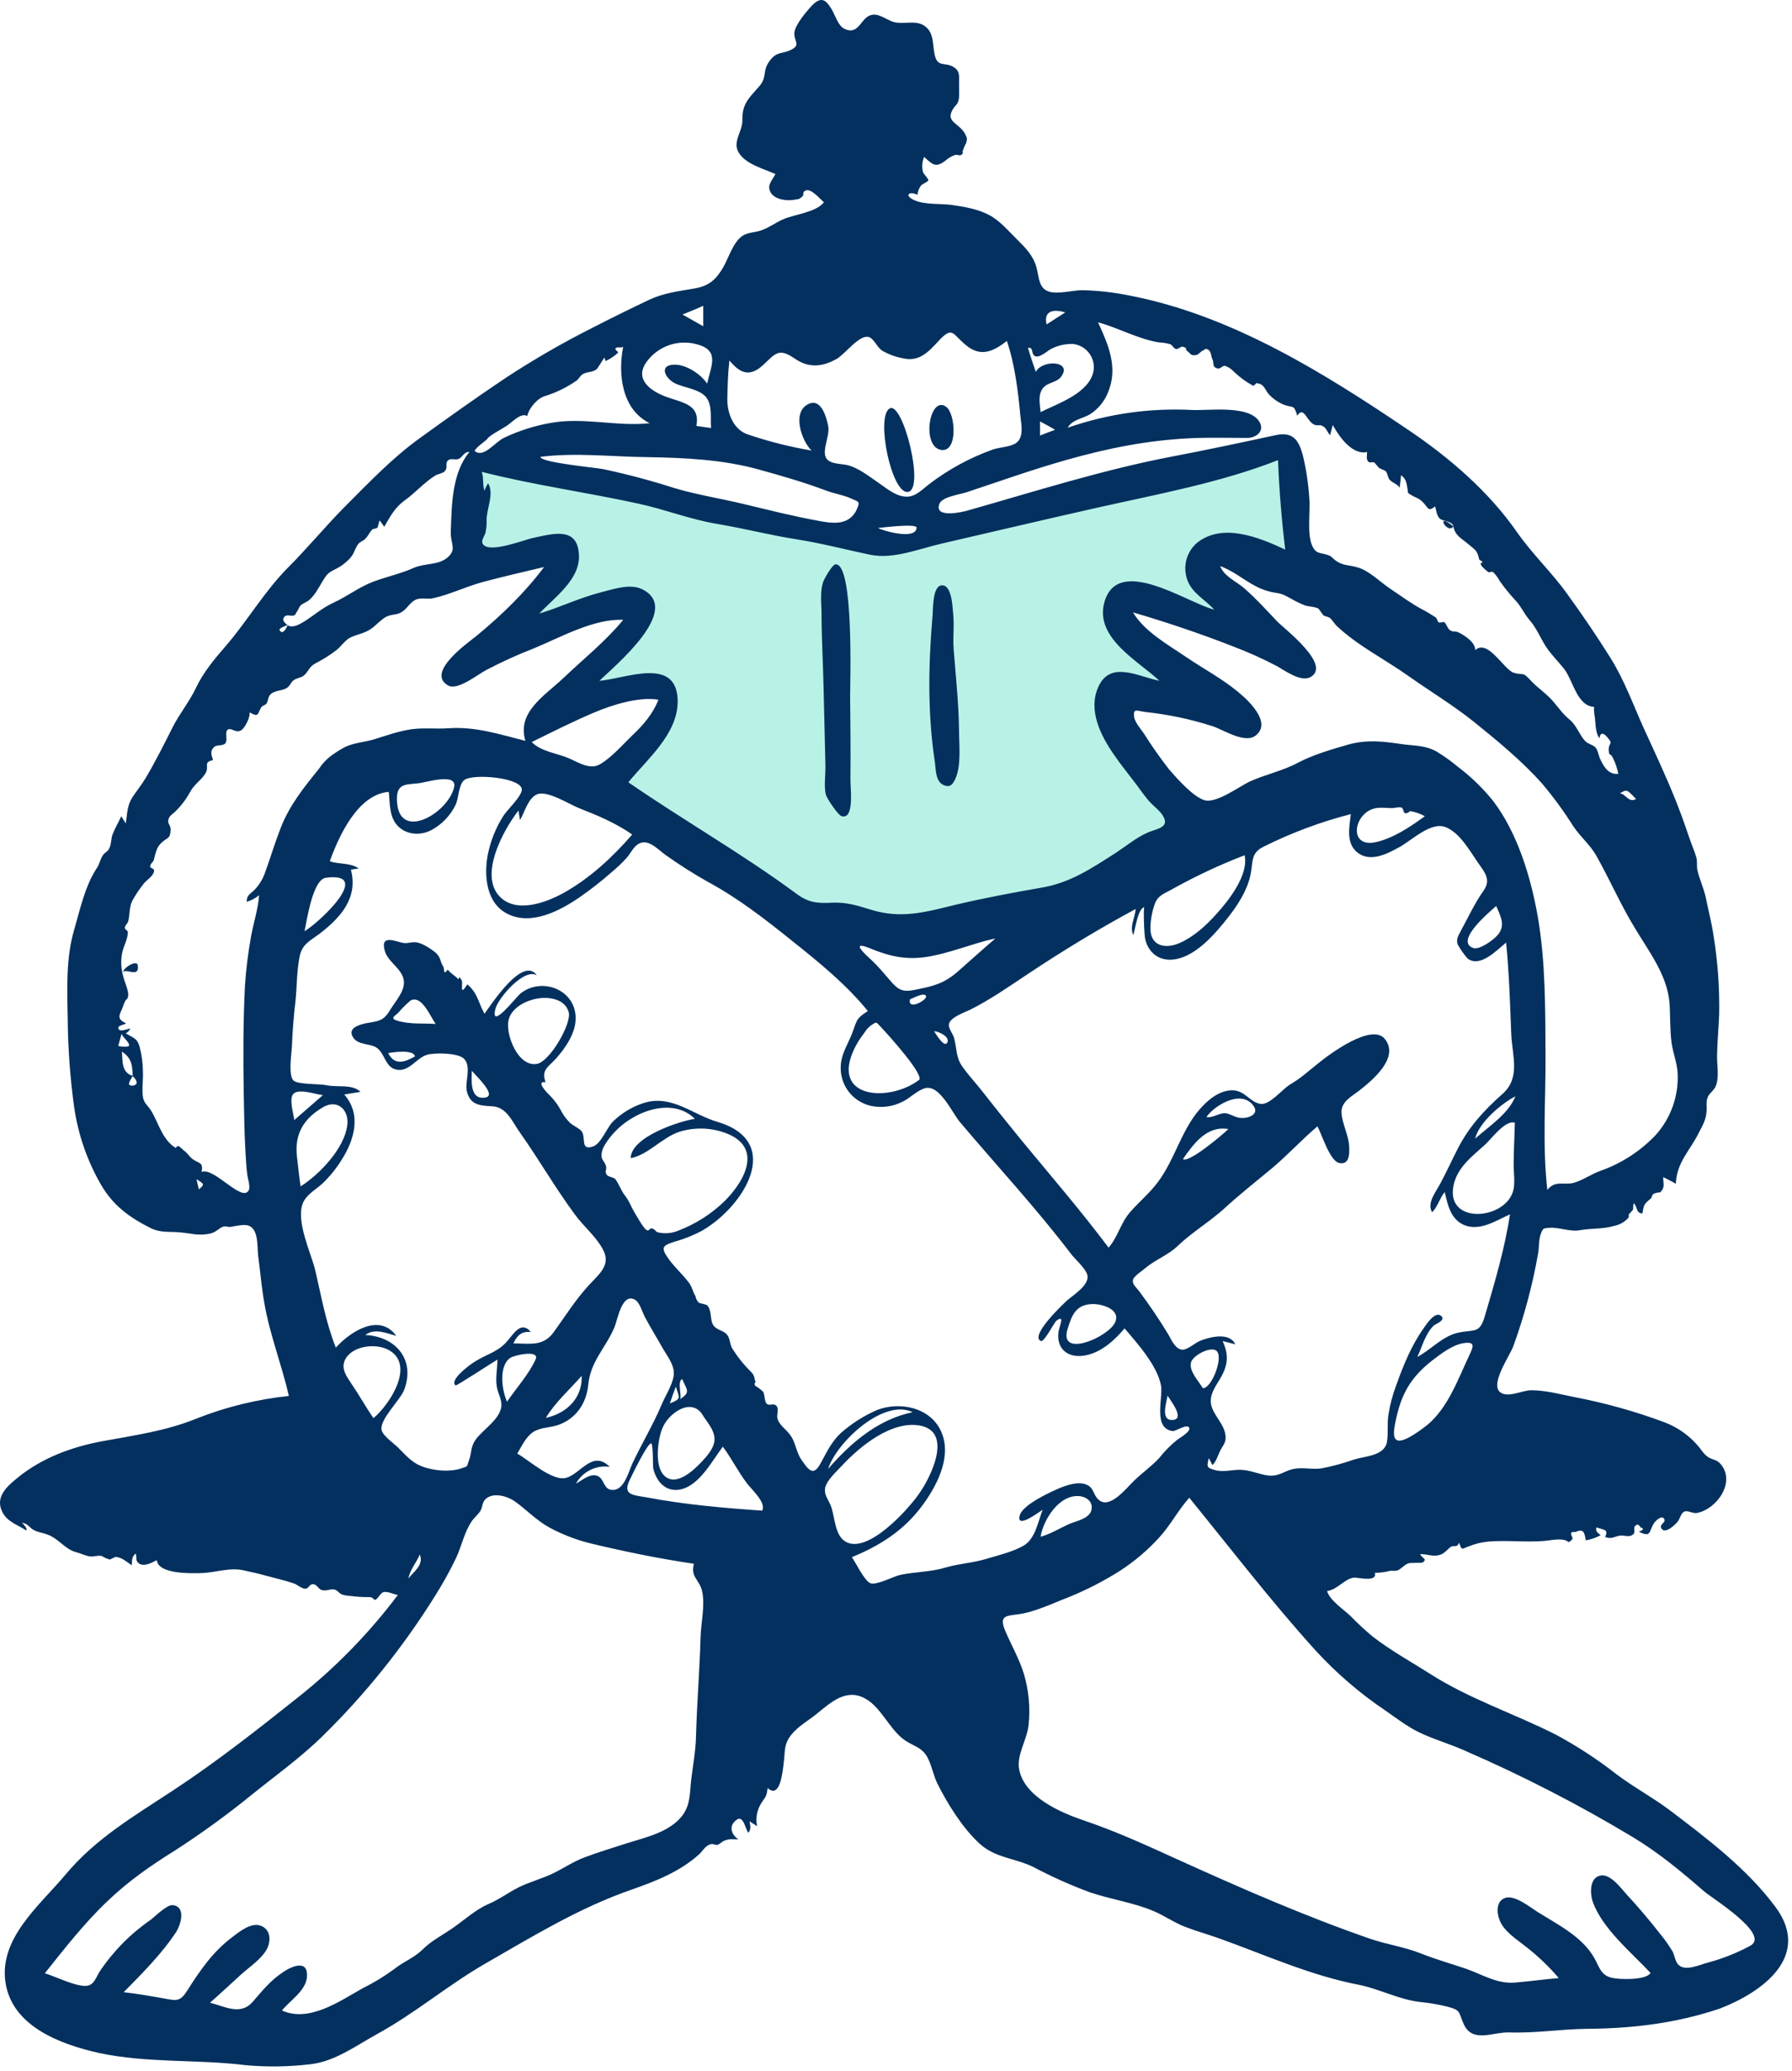 <svg width="366" height="423" viewBox="0 0 366 423" fill="none" xmlns="http://www.w3.org/2000/svg">
<path fill-rule="evenodd" clip-rule="evenodd" d="M96.494 94.633C96.064 101.685 95.633 108.797 95.203 115.848C97.969 115.051 115.731 109.839 114.625 115.112C113.826 118.914 108.847 123.022 106.328 125.658C103.992 128.111 101.595 130.441 99.137 132.771C103.685 131.054 108.233 129.398 112.842 127.865C116.346 126.701 119.849 125.597 123.414 124.677C124.766 124.371 128.331 123.022 129.56 123.941C132.879 126.333 114.994 143.746 112.535 146.198C116 144.579 119.549 143.146 123.168 141.906C125.749 140.987 133.801 137.553 136.136 140.496C138.595 143.623 132.51 150.919 130.789 153.188C128.375 156.485 125.768 159.638 122.983 162.63C134.477 172.931 147.937 182.067 162.257 187.769C172.767 191.938 183.092 192.98 194.217 190.712C205.648 188.382 216.527 183.845 226.975 178.694C233.114 175.688 239.084 172.351 244.861 168.7C242.525 165.819 240.19 162.875 237.977 159.932C234.781 155.702 230.848 151.042 229.065 145.953C227.283 140.987 233.982 141.968 237.178 142.213C241.812 142.639 246.411 143.377 250.945 144.42C247.749 142.213 244.553 139.883 241.48 137.492C237.424 134.365 232.077 130.87 229.434 126.394C227.098 122.47 232.2 123.451 234.535 123.941C240.128 125.168 245.598 127.252 250.945 129.337C254.879 130.809 258.751 132.403 262.623 134.058C260.226 131.973 257.89 129.827 255.678 127.559C252.666 124.555 248.671 120.814 247.319 116.645C244.615 108.123 262.93 114.56 266.065 115.848C265.511 107.019 264.897 98.251 264.344 89.422C240.067 95.86 215.769 102.318 191.451 108.797C188.808 109.471 185.551 111.004 182.785 111.066C180.327 111.127 177.315 110.023 174.918 109.594L130.973 101.194C119.419 98.987 107.926 96.841 96.494 94.633Z" fill="#B8F2E6"></path>
<path fill-rule="evenodd" clip-rule="evenodd" d="M357.517 397.353C354.792 398.827 351.904 399.979 348.912 400.786C347.191 401.216 344.364 402.626 342.889 401.338C342.152 400.725 342.029 399.315 341.598 398.518C340.85 397.27 340.008 396.082 339.078 394.962C336.927 392.203 334.653 389.505 332.256 386.93C331.15 385.703 329.06 382.822 327.094 383.005C324.635 383.251 324.697 386.623 325.311 388.401C327.278 393.919 333.24 398.763 337.112 402.932C336.128 404.465 330.72 404.281 329.183 403.913C326.909 403.362 326.663 401.706 325.618 399.867C323.16 395.513 318.182 393.061 314.064 390.486C312.589 389.566 309.393 386.93 307.426 387.604C305.582 388.217 305.644 390.547 306.258 392.08C307.119 394.41 309.7 396.004 311.544 397.475C314.037 399.401 316.323 401.579 318.366 403.975C315.355 404.22 312.404 404.649 309.393 404.894C305.767 405.201 302.755 403.239 299.436 402.074C296.363 401.032 293.29 400.173 290.217 398.947C286.837 397.598 283.21 397.108 279.83 395.943C266.37 391.283 253.095 385.458 240.126 379.572C233.919 376.752 227.896 373.992 221.381 371.785C216.648 370.191 209.273 367.003 208.167 361.423C207.552 358.48 209.765 355.292 210.072 352.349C210.457 348.783 210.122 345.176 209.089 341.741C208.167 338.798 206.63 336.101 205.401 333.28C203.987 329.969 205.278 330.031 208.044 329.663C211.363 329.234 215.235 327.333 218.308 326.168C221.92 324.698 225.396 322.913 228.695 320.834C231.609 318.948 234.273 316.702 236.623 314.15C239.02 311.575 240.557 308.51 242.892 305.873C251.435 316.358 259.609 327.026 268.706 337.082C272.959 341.714 277.745 345.83 282.965 349.344C285.177 350.877 287.39 352.594 289.787 353.759C292.798 355.23 296.179 356.15 299.252 357.56C311.062 362.685 322.518 368.584 333.547 375.219C338.894 378.468 343.381 382.208 348.113 386.316C349.588 387.604 361.635 395.023 357.517 397.353ZM218.308 311.269C216.402 312.127 214.559 313.292 212.53 313.844C213.083 310.349 216.402 305.015 220.643 305.566C222.241 305.812 223.47 307.038 222.794 308.755C222.057 310.288 219.66 310.656 218.308 311.269ZM84.753 215.742C82.602 216.968 80.574 217.643 79.283 215.068C80.205 214.884 84.507 214.271 84.753 215.742ZM81.127 208.446C79.467 207.955 80.819 207.404 81.373 206.79C82.129 205.913 82.951 205.093 83.831 204.338C86.166 203.112 87.887 207.649 88.994 209.12C86.412 208.936 83.708 209.243 81.127 208.446ZM99.135 224.142C95.939 224.694 96.308 220.709 96.369 218.685C97.045 219.544 101.593 223.713 99.135 224.142ZM109.645 217.275C105.773 217.949 103.191 211.205 103.867 208.323C104.482 205.748 107.493 204.277 109.89 203.909C112.226 203.541 115.422 204.031 116.159 206.729C116.774 209.059 112.287 216.846 109.645 217.275ZM201.59 318.32C198.825 319.178 196.059 319.301 193.232 320.098C190.036 321.079 187.085 320.956 183.89 321.631C182.599 321.876 179.096 323.777 177.805 323.347C176.576 322.918 174.732 319.055 173.994 318.013C179.649 315.683 184.443 312.679 188.192 307.712C191.142 303.788 194.338 297.902 192.433 292.875C190.343 287.172 183.091 285.946 178.297 288.337C175.959 289.442 173.787 290.866 171.843 292.568C169.692 294.53 168.832 296.676 167.479 299.067C166.066 301.52 165.082 300.171 163.669 298.086C162.44 296.308 162.624 294.53 161.149 292.752C160.411 291.832 159.182 290.974 158.813 289.809C158.568 289.073 159.121 287.786 158.629 287.172C157.953 286.375 157.154 287.295 156.539 286.621C156.109 286.069 156.232 284.904 155.863 284.229C155.481 283.869 155.07 283.541 154.634 283.248C154.081 283.003 153.958 282.635 154.327 282.206C153.897 281.409 154.327 281.102 153.343 280.121C151.886 278.685 150.607 277.079 149.533 275.339C149.041 274.481 149.103 273.254 148.488 272.58C147.689 271.599 146.337 271.721 145.599 270.495C144.985 269.392 145.415 267.491 144.37 266.51C143.817 266.326 143.264 266.203 142.772 266.081C142.375 265.706 142.115 265.21 142.035 264.67C141.481 263.812 141.358 262.77 140.621 261.85C139.269 260.072 137.425 258.478 136.196 256.577C134.905 254.615 135.581 254.308 137.794 253.573C139.76 253.035 141.657 252.274 143.448 251.304C151.991 246.338 160.166 233.155 146.521 229.109C141.481 227.637 137.302 223.59 131.709 225.184C129.259 225.934 127.025 227.258 125.194 229.047C123.965 230.273 122.797 233.462 121.261 234.075C118.495 235.179 119.663 232.419 118.864 231.132C118.495 230.519 116.958 229.844 116.405 229.292C115.727 228.621 115.148 227.857 114.684 227.024C114.023 225.725 113.151 224.544 112.103 223.529C111.673 223.1 109.337 220.709 111.427 221.015C110.567 218.501 111.796 218.072 113.517 216.233C115.483 214.025 117.573 211.021 117.573 207.955C117.573 202.069 110.628 199.433 106.264 202.928C105.404 203.663 100.118 210.469 101.163 206.116C101.716 203.786 107.125 197.593 109.645 199.188C106.817 195.141 100.425 205.012 98.95 207.036C97.66 204.706 97.598 202.866 95.447 201.027C93.726 203.786 94.648 200.782 94.279 200.169C93.48 198.82 93.911 200.352 93.48 199.862C92.927 199.249 92.067 198.82 91.452 198.023C90.469 199.371 90.838 197.9 90.53 197.409C89.793 196.244 90.1 195.509 88.871 194.466C87.949 193.731 86.166 192.566 84.999 192.443C83.585 192.32 83.216 192.872 81.803 192.443C80.02 191.953 77.685 191.155 78.607 194.221C79.222 196.428 81.864 197.655 82.417 199.923C82.971 202.192 80.758 204.46 79.652 206.3C78.238 208.691 77.132 208.507 74.612 208.998C73.014 209.366 70.863 210.101 72.215 212.002C73.198 213.412 75.534 213.106 76.825 213.903C78.668 215.068 78.607 217.949 80.942 218.44C83.524 218.992 84.999 216.11 87.15 215.436C88.686 214.945 93.48 215.006 94.71 216.171C96.369 217.766 94.956 220.77 95.324 222.732C95.939 225.614 97.906 225.798 100.425 225.92C103.499 226.043 104.543 228.986 106.203 231.316C110.075 236.773 113.394 242.598 117.389 247.993C119.11 250.384 121.691 252.469 123.105 255.105C124.887 258.294 122.429 260.133 120.277 262.463C117.512 265.467 115.422 268.84 113.025 272.151C110.874 275.032 108.231 274.358 104.851 274.358C105.588 272.764 106.51 271.844 108.415 272.028C106.449 269.637 104.912 272.396 103.621 273.867C101.778 276.075 99.381 276.565 97.045 278.037C96.185 278.527 91.637 281.838 93.05 282.942C93.234 283.064 100.733 278.159 101.593 277.669C101.593 279.508 101.163 281.409 101.47 283.187C101.655 284.536 102.577 285.885 102.392 287.295C102.023 289.932 98.643 291.955 97.168 293.978C96.062 295.511 96.369 296.737 95.754 298.331C95.263 299.803 95.509 299.374 94.279 299.864C91.698 300.784 87.396 300.294 85.06 298.945C83.585 298.086 82.479 296.799 81.311 295.634C80.451 294.775 78.177 293.242 77.931 292.016C77.501 289.932 81.68 286.007 82.54 283.862C84.876 277.73 80.881 272.948 74.612 272.641C76.517 271.17 78.914 272.273 80.942 272.825C77.501 268.043 71.539 271.967 68.589 275.216C66.561 270.127 65.639 264.793 64.409 259.52C63.549 255.903 60.414 249.526 61.828 245.786C62.504 244.008 64.471 242.965 65.823 241.739C67.334 240.297 68.656 238.669 69.757 236.895C72.399 232.787 73.874 227.576 70.31 223.529L73.629 222.977C71.846 221.322 69.019 222.119 66.683 221.628C65.208 221.322 60.968 221.506 59.984 220.709C58.816 219.728 59.554 215.129 59.615 213.78C59.738 210.592 59.984 207.526 60.353 204.399C60.66 201.395 60.599 198.206 61.213 195.263C61.705 192.872 63.303 192.136 65.147 190.788C69.572 187.415 73.198 183.369 71.662 177.605C72.215 177.544 72.707 177.421 73.26 177.36C71.539 176.134 69.265 176.563 67.359 175.888C69.142 170.922 73.014 162.215 79.406 161.725C79.652 163.932 79.467 166.569 81.004 168.408C82.725 170.493 85.736 170.738 88.01 169.573C90.209 168.423 91.977 166.595 93.05 164.361C93.726 162.951 93.603 160.56 94.71 159.395C96.246 157.862 106.879 158.782 106.572 161.357C106.387 162.829 103.56 165.404 102.761 166.691C101.248 169.096 100.185 171.755 99.626 174.539C98.828 178.77 99.258 184.411 103.621 186.618C108.538 189.132 114.5 185.944 118.556 183.123C120.781 181.569 122.915 179.891 124.948 178.096C126.067 177.174 127.115 176.17 128.083 175.091C128.759 174.294 129.374 173.007 130.234 172.455C132.262 171.045 134.29 173.436 136.011 174.662C138.781 176.631 141.654 178.452 144.616 180.119C150.762 183.43 156.355 187.783 161.764 192.136C167.234 196.49 172.827 201.027 177.252 206.484C174.609 208.139 175.039 208.568 173.871 211.45C173.011 213.535 171.843 215.313 171.72 217.582C171.587 219.475 172.141 221.352 173.281 222.872C174.421 224.391 176.07 225.452 177.928 225.859C180.048 226.302 182.256 226.022 184.197 225.062C185.733 224.387 187.331 222.671 188.929 222.241C191.941 221.444 194.399 227.208 196.12 229.231C203.68 238.183 211.67 246.767 218.799 256.148C219.598 257.19 221.934 259.213 222.118 260.562C222.364 262.524 219.291 264.425 218 265.529C217.324 266.142 210.195 272.825 212.592 273.867C213.268 274.174 215.296 270.066 215.788 269.698C217.693 268.349 216.218 270.986 216.157 272.273C215.849 275.523 218.123 277.301 221.258 276.872C224.638 276.443 227.588 273.806 229.678 271.292C232.259 274.297 236.316 278.834 237.115 282.88C237.606 285.456 235.394 291.71 239.512 292.261C240.126 292.323 242.462 290.667 242.892 291.587C243.261 292.384 240.741 293.794 240.434 294.04C239.069 295.145 237.832 296.4 236.746 297.78C235.271 299.374 233.304 300.784 231.706 302.317C229.985 303.972 226.605 308.387 224.331 306.241C223.163 305.137 223.47 303.727 221.688 303.114C220.029 302.562 217.939 303.298 216.402 303.911C214.681 304.647 208.966 307.222 208.29 309.429C207.429 312.434 212.162 308.816 212.961 308.326C211.977 310.778 211.485 314.273 209.027 315.683C206.753 316.971 203.803 317.645 201.59 318.32ZM169.139 299.987C170.737 294.775 180.325 285.517 186.409 288.399C179.341 289.87 173.748 294.653 169.139 299.987ZM172.765 314.886C170.43 313.599 170.552 309.736 169.692 307.529C169.2 306.241 168.278 305.321 168.524 303.911C168.832 302.256 170.983 300.416 172.089 299.19C175.654 295.388 181.923 290.238 187.639 291.096C194.952 292.2 189.974 302.01 187.516 305.321C185.487 308.203 177.313 317.4 172.765 314.886ZM155.679 308.51C147.75 307.958 139.883 307.283 132.139 305.812C129.374 305.321 127.038 305.383 128.636 302.194C129.128 301.152 132.324 294.591 133 294.775C133.43 294.898 133.307 299.374 133.43 299.926C133.983 302.256 135.581 304.402 138.224 304.279C142.526 304.034 145.353 298.454 147.628 295.45C149.471 297.902 150.762 300.6 152.606 302.991C153.466 304.156 156.539 306.854 155.679 308.51ZM109.399 277.608C108.047 280.612 105.404 283.555 103.56 286.253C102.515 284.045 101.778 278.956 104.236 277.301C105.219 276.688 110.259 275.645 109.399 277.608ZM136.81 286.621C137.179 285.456 137.609 284.291 138.04 283.187C138.777 285.578 139.207 285.64 136.81 286.621ZM143.571 289.073C144.554 290.667 146.152 292.261 145.907 294.346C145.722 295.879 144.309 297.473 143.325 298.515C141.666 300.294 138.04 303.727 135.643 301.336C133.614 299.374 134.352 293.917 135.274 291.71C136.503 288.583 141.297 285.21 143.571 289.073ZM138.839 285.762C139.392 285.517 138.224 282.022 139.33 281.654C140.252 283.8 141.174 284.352 138.839 285.762ZM123.781 238.183C123.412 236.895 122.613 236.957 122.92 235.301C123.105 234.259 123.965 233.094 124.58 232.297C125.893 230.628 127.522 229.232 129.374 228.189C133.184 225.982 138.47 225.062 141.912 228.495C138.716 228.986 128.882 232.174 128.82 236.527C132.385 235.853 135.212 232.297 138.777 231.132C141.726 230.221 144.889 230.264 147.812 231.254C155.802 233.952 152.483 240.819 147.996 245.295C145.304 247.915 142.104 249.959 138.593 251.304C137.256 251.88 135.768 252.009 134.352 251.672C134.045 251.611 133.676 251.059 133.369 250.936C132.447 250.63 132.754 251.611 132.016 251.181C131.402 250.814 129.988 248.238 129.558 247.564C128.882 246.399 128.513 245.295 127.714 244.253C126.854 243.211 126.423 241.8 125.686 240.819C125.317 240.39 124.272 240.39 123.965 239.961C123.412 239.348 123.965 238.857 123.781 238.183ZM111.488 289.564C113.332 286.437 116.405 283.739 118.802 280.98C118.987 285.517 115.729 288.644 111.488 289.564ZM113.947 291.035C117.696 289.748 119.786 286.559 120.154 282.758C120.646 277.914 123.658 275.4 125.502 271.047C126.178 269.392 127.038 263.873 129.742 265.467C130.664 266.019 131.217 268.043 131.709 268.962C132.877 271.17 134.229 273.316 135.458 275.523C136.503 277.301 137.978 279.079 137.548 281.225C137.179 283.064 135.888 285.088 135.151 286.805C133.43 290.913 131.095 294.775 129.189 298.822C128.39 300.477 127.53 304.34 125.133 304.279C123.289 304.279 123.473 302.256 122.244 301.52C120.708 300.661 118.925 302.317 117.635 302.991C118.299 301.791 119.313 300.821 120.542 300.208C121.771 299.595 123.157 299.368 124.518 299.558C121.076 296.124 118.741 300.784 115.791 301.765C112.964 302.746 107.985 298.148 105.65 296.86C106.572 295.327 107.371 293.488 108.907 292.445C110.505 291.464 112.349 291.587 113.947 291.035ZM83.401 322.366C83.831 320.404 84.999 319.239 85.736 317.461C86.597 319.607 84.569 320.895 83.401 322.366ZM143.079 334.507C142.895 341.128 142.342 347.812 142.157 354.433C142.096 357.499 141.543 360.442 141.174 363.446C140.867 366.022 141.051 368.535 139.392 370.743C136.81 374.176 131.894 375.219 128.021 376.445C125.194 377.365 122.306 378.223 119.54 379.265C117.02 380.185 114.992 381.657 112.595 382.76C110.444 383.741 108.17 384.354 106.018 385.397C103.806 386.5 102.085 387.849 99.811 388.83C97.107 389.995 94.894 392.08 92.497 393.735C90.407 395.207 88.133 396.311 86.29 398.15C84.569 399.867 82.417 400.602 80.512 402.135C78.48 403.629 76.321 404.943 74.059 406.059C69.449 408.635 63.18 413.11 57.587 410.597C59.185 408.573 62.443 406.611 62.688 403.791C62.996 400.173 59.8 401.461 58.017 402.626C55.252 404.404 53.654 406.489 51.564 408.88C49.106 411.639 45.971 409.799 42.898 409.002C44.988 407.163 47.016 405.262 49.106 403.362C50.827 401.767 53.531 400.051 54.576 397.905C55.313 396.372 55.313 394.226 53.469 393.367C51.441 392.448 49.106 394.349 47.569 395.513C43.513 398.518 40.87 402.381 38.227 406.55C36.813 408.757 36.137 408.635 33.556 408.144C30.79 407.654 28.024 407.163 25.259 406.856C28.946 403.116 33.064 399.008 35.953 394.594C36.875 393.184 38.104 389.382 35.277 389.076C34.109 388.953 31.712 391.344 30.852 392.019C26.735 394.847 23.191 398.425 20.403 402.565C19.543 403.913 19.235 405.446 17.576 405.569C15.364 405.691 11.246 403.607 9.156 402.994C13.212 397.905 17.269 392.693 22.001 388.217C26.365 384.048 30.729 381.043 35.83 377.855C41.236 374.359 46.447 370.573 51.441 366.512C56.235 362.649 61.275 359.032 65.7 354.74C74.578 346.056 82.377 336.34 88.932 325.8C90.468 323.367 91.863 320.849 93.112 318.258C94.279 315.806 94.832 312.863 96.369 310.656C96.922 309.858 97.66 309.307 98.151 308.51C98.582 307.774 98.459 306.854 99.135 306.18C100.733 304.647 103.683 305.566 105.219 306.67C107.616 308.387 109.583 310.533 112.287 312.004C114.985 313.445 117.856 314.537 120.831 315.254C127.776 316.909 134.659 318.32 141.727 319.362C140.99 322.06 142.772 322.489 143.387 324.88C144.063 327.823 143.141 331.502 143.079 334.507ZM76.271 289.625C74.673 287.295 73.321 284.843 71.723 282.513C70.801 281.102 69.633 279.57 70.433 277.791C71.785 274.848 76.579 274.297 79.16 275.584C85.06 278.527 79.59 286.866 76.271 289.625ZM60.66 236.282C60.107 231.745 61.889 228.495 66.007 226.104C68.957 224.387 71.354 226.717 70.924 229.844C70.31 234.565 65.27 239.838 61.398 242.291C61.09 240.329 60.906 238.306 60.66 236.282ZM60.046 223.284C61.275 222.303 64.532 223.529 65.946 223.652C63.979 225.368 62.074 227.024 60.107 228.741C59.984 227.514 58.878 224.142 60.046 223.284ZM66.561 179.261C76.394 177.973 65.085 188.519 62.197 190.174C62.688 187.906 63.856 179.628 66.561 179.261ZM92.743 160.805C91.452 166.201 81.188 172.087 81.065 163.258C81.004 159.947 82.909 160.253 85.613 159.947C87.088 159.763 93.48 157.74 92.743 160.805ZM57.28 169.205C56.112 172.21 55.19 175.337 54.084 178.341C53.64 179.57 52.95 180.697 52.056 181.652C51.257 182.51 50.335 182.755 50.396 184.166C51.324 183.902 52.183 183.442 52.916 182.817C52.732 185.576 51.748 188.58 51.257 191.339C50.662 194.645 50.252 197.982 50.028 201.333C49.659 208.63 49.659 215.926 49.782 223.284C49.843 227.024 49.905 230.764 50.089 234.443C50.212 236.282 50.273 238.183 50.519 240.022C50.642 240.758 51.134 242.352 50.827 243.027C49.536 245.786 43.697 238.244 41.177 239.348C41.546 237.263 40.685 237.692 39.333 236.711C38.657 236.221 38.227 235.362 37.489 234.933C37.294 234.698 37.067 234.491 36.813 234.32C36.506 233.952 36.199 233.952 35.892 234.443C33.064 232.726 32.327 229.109 30.79 226.717C29.991 225.491 29.254 225.246 29.131 223.529C29.008 221.996 29.254 220.463 29.192 218.992C29.187 217.233 28.96 215.482 28.516 213.78C27.963 211.879 27.164 212.002 25.689 211.021C26.111 210.825 26.442 210.473 26.611 210.04C26.119 210.101 24.706 210.714 24.337 210.285C23.599 209.427 25.32 209.366 25.75 208.998C23.907 208.139 24.275 207.465 24.951 205.993C25.136 205.564 25.32 204.89 25.505 204.583C25.873 203.786 26.058 204.277 26.181 203.296C26.303 202.376 25.443 200.536 25.197 199.494C24.715 197.904 24.631 196.22 24.951 194.589C25.259 193.179 26.058 191.891 26.119 190.42C26.119 189.99 25.505 189.868 25.505 189.5C25.505 188.948 26.058 188.642 26.181 188.151C26.549 186.802 26.365 185.331 26.98 184.043C27.684 182.744 28.507 181.512 29.438 180.364C29.991 179.69 31.343 178.893 31.466 177.912C31.589 177.299 30.606 177.36 30.667 176.931C30.729 176.318 31.282 176.072 31.405 175.643C31.774 174.356 31.896 173.129 32.941 172.148C34.232 170.922 34.785 171.412 34.847 169.389C34.847 168.408 34.048 168.224 34.478 167.121C34.724 166.507 35.4 166.14 35.83 165.71C37.055 164.503 38.091 163.118 38.903 161.602C39.702 160.192 41.054 159.334 41.853 158.107C42.959 156.513 41.3 155.716 43.513 155.226C43.205 154.245 42.837 153.448 43.697 152.589C44.189 152.037 45.541 152.405 46.032 151.792C46.586 151.056 45.787 149.401 46.586 148.972C47.262 148.604 48.184 149.769 49.228 149.156C50.028 148.726 51.195 146.335 50.949 145.477C52.978 146.581 52.486 145.845 53.408 144.373C53.654 144.067 54.268 144.005 54.453 143.637C54.821 142.963 54.76 142.289 55.252 141.798C56.174 140.94 57.587 141.124 58.571 140.51C59.37 139.959 59.308 139.407 59.984 138.916C60.537 138.487 61.459 138.426 62.012 137.997C63.057 137.138 63.057 136.219 64.409 135.483C65.948 134.702 67.409 133.778 68.773 132.724C69.695 131.988 70.555 130.639 71.662 130.148C73.137 129.474 74.305 129.413 75.78 128.432C76.825 127.696 77.808 126.531 78.853 125.979C79.652 125.55 80.205 125.611 81.188 125.366C82.971 124.876 83.401 123.22 84.876 122.484C85.859 121.994 87.334 122.423 88.441 122.178C91.821 121.442 95.201 119.786 98.582 118.867C102.761 117.763 106.94 116.782 111.12 115.801C107.248 121.013 102.331 125.734 97.352 129.842C95.693 131.191 86.781 137.383 91.575 140.02C93.542 141.062 97.721 137.629 99.319 136.832C102.468 135.174 105.71 133.7 109.03 132.417C114.377 130.21 121.322 126.286 127.284 126.592C123.658 131.007 119.171 134.563 115.053 138.487C111.243 142.105 105.527 145.416 107.309 151.302C101.962 149.953 97.168 148.359 91.637 148.726C89.178 148.91 86.658 148.604 84.2 148.91C81.496 149.278 78.976 150.198 76.394 150.995C74.366 151.608 72.092 151.67 70.187 152.712C69.199 153.253 68.254 153.868 67.359 154.551C66.498 155.248 65.751 156.075 65.147 157.004C62.074 160.805 59.124 164.423 57.28 169.205ZM40.624 242.904C40.44 242.23 40.317 241.616 40.132 240.819C41.792 241.862 41.792 241.862 40.624 242.904ZM27.779 221.444C27.591 221.598 27.363 221.691 27.121 221.713C26.88 221.735 26.638 221.684 26.427 221.567C26.119 221.26 26.918 220.034 27.102 219.789C27.41 220.034 28.209 220.893 27.779 221.444ZM24.152 213.596C24.398 212.799 24.583 211.941 24.828 211.144C25.074 211.879 26.365 212.738 26.365 213.474C26.427 213.964 24.398 213.719 24.152 213.596ZM24.89 214.761C26.857 216.049 27.041 217.52 27.102 219.728C24.767 218.992 25.074 216.723 24.89 214.761ZM58.755 127.635C58.571 128.186 57.71 129.842 57.096 128.677C56.911 128.309 58.325 127.819 58.755 127.635ZM58.202 125.857C58.694 125.427 59.677 125.979 60.169 125.611C60.537 125.366 60.414 125.121 60.599 124.998C60.66 124.998 61.152 123.894 61.336 123.711C61.705 123.281 62.504 123.036 62.996 122.668C64.286 121.626 64.963 120.216 65.823 118.805C66.806 117.15 67.114 116.905 68.65 116.169C69.687 115.641 70.623 114.935 71.416 114.084C72.399 113.042 72.338 112.306 73.137 111.141C73.567 110.589 74.12 110.528 74.612 110.038C75.165 109.486 75.472 108.75 75.964 108.198C76.21 107.953 76.886 107.953 77.07 107.769C77.255 107.524 77.378 106.481 77.562 106.298L78.484 107.585C79.713 105.439 80.635 103.661 82.663 102.19C84.814 100.657 86.72 98.449 88.932 97.1C89.424 96.794 90.469 96.671 90.838 96.242C91.514 95.506 90.899 94.832 91.391 94.157C91.944 93.422 92.989 94.035 93.665 93.728C94.525 93.36 94.771 92.195 95.877 92.318C92.251 96.61 92.251 103.354 92.067 108.75C92.005 111.08 93.419 112.245 91.268 113.962C89.424 115.433 86.843 115.004 84.63 115.924C81.926 117.15 78.976 117.763 76.21 118.805C73.321 119.909 70.986 121.749 68.22 123.036C65.761 124.14 64.102 125.734 61.889 127.083C61.029 127.573 59.738 128.309 58.755 127.696C58.14 127.205 57.403 126.592 58.202 125.857ZM99.504 89.681C99.688 89.068 102.761 87.474 103.56 86.922C104.728 86.125 106.387 84.225 107.678 84.96C108.108 83.182 109.89 81.22 111.427 80.852C113.684 80.137 115.819 79.082 117.757 77.725C118.249 77.358 118.434 76.806 118.987 76.438C119.97 75.825 121.015 76.131 121.937 75.334C122.06 75.212 123.412 73.004 123.473 73.004L123.658 73.74C124.611 73.321 125.485 72.74 126.239 72.023C126.362 71.839 125.44 71.41 125.747 71.103C126.116 70.736 126.915 71.165 127.284 70.797C126.178 76.376 126.977 83.612 132.692 86.432C125.932 87.168 119.294 85.144 112.472 86.371C109.151 86.954 105.926 87.985 102.884 89.436C101.04 90.356 98.705 93.667 96.922 92.073C97.537 91.092 98.643 90.479 99.504 89.681ZM132.324 73.556C133.51 72.068 135.116 70.969 136.935 70.4C138.753 69.832 140.701 69.821 142.526 70.368C147.074 71.655 145.169 74.844 144.432 78.338C143.141 76.438 140.314 74.537 137.917 74.476C134.475 74.415 135.766 77.235 137.855 78.277C139.699 79.197 142.895 79.442 144.247 81.159C145.538 82.814 145.046 85.451 145.231 87.413C144.247 87.29 143.202 87.106 142.219 86.984C143.079 82.508 139.33 82.263 135.888 80.975C132.385 79.626 129.435 77.112 132.324 73.556ZM143.633 62.458V66.628L139.392 64.236C140.805 63.685 142.219 63.072 143.633 62.458ZM154.941 95.874C159.612 97.162 164.283 98.511 168.832 100.227C170.491 100.841 172.273 101.086 173.871 101.822C175.408 102.496 175.654 102.435 175.101 103.784C173.564 107.524 169.938 106.911 166.803 106.298C161.825 105.378 156.97 104.152 152.114 102.987C147.32 101.822 142.465 101.086 137.732 99.676C132.966 98.145 128.125 96.855 123.228 95.813C121.752 95.506 110.321 94.464 110.382 93.299C117.635 92.379 125.071 93.299 132.324 93.36C139.822 93.483 147.628 93.851 154.941 95.874ZM148.549 81.343C148.611 78.768 148.672 76.193 148.98 73.617C151.131 76.254 153.098 77.051 155.802 74.598C158.383 72.207 158.998 70.981 162.255 73.188C165.082 75.15 167.787 75.028 170.86 73.311C172.704 72.269 175.654 68.038 177.62 68.896C178.542 69.325 179.218 70.981 180.14 71.594C181.49 72.377 182.967 72.917 184.504 73.188C187.762 73.924 189.667 71.839 191.695 69.632C194.645 66.444 194.522 68.283 197.288 70.49C200.3 73.004 202.881 71.778 205.647 69.632C207.306 74.537 207.921 79.871 208.412 85.022C208.597 86.739 209.15 89.191 207.613 90.417C206.507 91.276 204.172 91.337 202.881 91.766C198.101 93.465 193.621 95.907 189.605 99.001C188.069 100.227 186.717 101.699 184.627 101.392C182.599 101.147 180.694 99.43 179.034 98.327C177.252 97.1 175.531 95.752 173.441 95.077C172.212 94.709 170.307 94.832 169.262 94.096C167.295 92.747 169.631 89.252 169.139 86.922C168.77 85.144 167.725 81.404 165.267 82.447C161.579 83.979 163.73 90.111 165.759 92.011C161.441 91.282 157.187 90.216 153.036 88.823C149.902 87.965 148.488 84.531 148.549 81.343ZM217.877 93.912C226.359 91.521 234.288 89.927 243.138 89.498C247.071 89.314 250.82 89.436 254.693 89.436C256.905 89.436 258.626 87.658 256.844 85.635C254.385 82.814 246.887 83.857 243.568 83.734C234.911 83.272 226.247 84.501 218.062 87.352C218.984 85.696 221.073 85.512 222.548 84.654C224.291 83.553 225.628 81.918 226.359 79.994C228.387 75.028 226.359 70.368 224.269 65.831C228.387 66.934 232.628 69.325 236.807 69.939C237.558 69.966 238.301 70.09 239.02 70.306C239.512 70.49 239.635 71.165 240.249 71.287C240.557 71.349 241.233 70.736 241.54 70.797C242.831 71.165 241.786 71.226 242.585 71.778C243.199 72.207 243.138 72.698 244.306 72.514C244.797 72.452 245.35 71.655 245.658 71.594C246.027 71.594 245.904 71.165 246.457 71.287C247.44 71.533 247.317 72.759 247.625 73.372C247.993 74.047 247.502 74.905 248.546 75.212C249.345 75.457 249.53 74.66 250.206 74.721C250.808 74.918 251.356 75.254 251.804 75.702C253.057 76.946 254.485 77.999 256.045 78.829C255.922 78.706 256.782 78.338 256.536 78.216C256.787 78.255 257.034 78.317 257.274 78.4C258.134 78.584 258.626 79.933 259.056 80.423C259.952 81.421 261.067 82.197 262.314 82.692C264.28 83.366 264.219 82.569 264.957 84.899C266.37 82.692 266.923 86.371 268.644 86.8C269.566 86.984 269.443 86.616 270.304 87.106C270.857 87.413 271.226 88.455 271.656 88.885C271.84 88.21 272.025 87.474 272.209 86.8C273.5 89.191 276.204 92.993 279.215 92.318C279.215 92.993 278.97 93.728 279.461 94.28C279.83 94.648 280.383 94.219 280.691 94.464C280.936 94.648 281.49 95.445 281.674 95.568C282.043 95.813 282.719 95.997 283.026 96.242C283.333 96.487 283.456 97.53 283.764 97.898C284.317 98.633 285.362 98.756 285.853 99.614C285.976 98.756 286.099 97.898 286.161 97.039C287.082 97.775 287.205 98.327 287.39 99.369C287.697 100.902 287.267 100.534 288.312 101.147C289.357 101.76 289.848 101.699 290.832 102.803C291.754 103.845 291.754 104.519 293.106 103.416C293.352 104.213 293.413 105.316 294.089 105.93C294.581 106.42 296.67 106.42 296.855 107.524C292.983 104.274 295.503 109.241 296.855 107.524C297.162 109.363 298.453 109.915 299.989 111.203C301.403 112.429 301.649 112.306 302.14 114.33C302.413 114.449 302.662 114.615 302.878 114.82C301.526 115.004 303.615 116.537 303.984 116.843C304.23 117.027 304.599 116.537 305.029 116.905C305.541 117.434 305.976 118.032 306.32 118.683C307.264 120.012 308.291 121.282 309.393 122.484C310.622 123.711 311.237 125.305 312.466 126.715C313.818 128.309 314.556 130.148 315.662 131.927C316.707 133.582 318.12 134.931 319.349 136.464C321.316 138.855 321.992 144.189 325.618 144.373C325.434 144.618 325.68 146.274 325.741 146.519C325.926 147.991 325.803 149.462 326.663 150.811C326.848 149.278 327.708 149.83 328.384 150.689C329.552 152.037 328.507 151.731 328.569 153.08C328.63 154.735 328.814 153.448 329.491 154.919C329.958 155.918 330.308 156.967 330.535 158.046C328.446 158.23 327.524 156.513 326.786 154.919C326.479 154.245 326.356 153.141 325.803 152.589C325.188 152.037 324.389 151.976 323.775 151.363C322.607 150.137 322.054 148.236 320.702 147.071C319.104 145.722 318.796 145.109 317.444 143.515C316.031 141.737 314.002 140.51 312.466 138.794C310.929 137.077 311.052 137.997 309.147 137.383C307.119 136.709 303.861 130.394 301.28 132.785C301.403 131.191 299.006 129.658 297.777 129.106C297.224 128.861 296.67 129.106 296.117 128.677C295.564 128.248 295.503 127.512 294.949 127.021C294.607 127.104 294.257 127.145 293.905 127.144C293.536 126.96 293.536 126.286 293.229 126.102C292.302 125.471 291.337 124.898 290.34 124.385C288.066 123.159 286.038 121.626 283.825 120.154C281.92 118.867 279.646 116.598 277.433 115.924C275.528 115.311 274.299 115.617 272.762 114.452C271.902 113.839 272.147 113.594 270.795 113.226C269.505 112.858 268.767 113.042 268.091 111.632C266.862 109.241 267.661 104.519 267.415 101.76C267.23 98.847 266.799 95.955 266.124 93.115C265.264 89.804 264.035 88.087 260.47 88.885C253.402 90.417 246.457 91.889 239.389 93.238C225.253 95.936 211.424 100.35 197.595 104.274C196.55 104.581 190.65 105.93 191.879 102.864C192.433 101.454 196.12 100.963 197.411 100.534C204.049 98.327 210.932 95.874 217.877 93.912ZM215.48 87.781C214.436 88.149 213.391 88.578 212.407 88.946V86.064C213.452 86.616 214.497 87.168 215.48 87.781ZM211.24 72.636C212.162 73.372 213.944 71.594 214.743 71.226C216.112 70.534 217.634 70.197 219.168 70.245C219.811 70.32 220.433 70.525 220.995 70.846C221.557 71.167 222.048 71.599 222.438 72.114C222.829 72.63 223.111 73.219 223.267 73.846C223.423 74.473 223.451 75.125 223.347 75.763C222.487 80.301 216.095 82.385 212.53 84.163C212.407 82.569 211.916 80.668 213.022 79.258C214.005 78.032 215.911 78.155 216.771 76.867C219.045 73.679 212.899 73.372 211.547 75.947C210.994 74.292 210.441 72.698 209.949 71.042C211.117 70.858 210.564 72.085 211.24 72.636ZM217.57 63.807C216.279 64.604 214.989 65.463 213.76 66.26C213.083 63.439 215.235 63.072 217.57 63.807ZM334.162 163.196C332.502 163.994 332.072 162.093 330.843 162.032C332.256 161.173 332.256 161.173 334.162 163.196ZM340.984 204.828C341.168 207.587 341.045 210.347 341.414 213.044C341.721 215.129 342.52 217.03 342.643 219.176C342.874 223.811 341.262 228.35 338.157 231.806C335.036 235.089 331.182 237.589 326.909 239.103C325.127 239.716 323.222 241.065 321.439 241.555C319.472 242.107 317.629 240.942 316.031 243.027C314.986 233.891 315.723 224.265 315.662 215.068C315.6 205.809 315.662 196.612 314.125 187.477C312.712 179.322 310.007 170.186 304.906 163.503C302.785 160.885 300.349 158.538 297.654 156.513C296.301 155.383 294.862 154.358 293.352 153.448C290.955 152.16 288.926 152.344 286.345 151.976C282.657 151.424 279.215 150.995 275.466 152.037C272.025 153.018 268.214 154.122 265.079 155.778C262.006 157.433 258.38 158.169 255.184 159.64C253.033 160.683 248.485 164.055 246.088 163.442C243.752 162.829 240.311 158.905 238.774 157.126C236.929 154.763 235.205 152.308 233.611 149.769C232.997 148.91 231.829 147.562 231.645 146.458C231.399 144.557 232.136 145.17 233.98 145.416C238.615 145.909 243.187 146.874 247.625 148.297C249.899 149.033 254.262 151.976 256.475 150.198C259.917 147.5 254.693 142.779 252.787 141.246C249.53 138.548 245.781 136.586 242.277 134.195C238.59 131.681 233.734 128.984 231.399 125.059C238.282 127.083 245.228 129.413 251.927 132.049C255 133.21 257.997 134.561 260.9 136.096C262.498 137.016 265.817 139.407 267.722 138.242C271.963 135.728 262.252 128.37 260.839 126.899C258.626 124.569 256.536 122.239 254.139 120.154C252.541 118.744 249.96 117.702 249.223 115.617C251.927 116.598 254.078 118.499 256.598 119.786C257.849 120.434 259.199 120.869 260.593 121.074C262.129 121.319 262.314 121.565 263.543 122.178C264.503 122.753 265.51 123.245 266.555 123.649C267.292 123.895 268.644 123.894 269.32 124.324C269.689 124.814 269.996 125.305 270.365 125.734C270.784 125.849 271.195 125.993 271.594 126.163C272.209 126.715 272.516 127.389 273.131 127.941C277.31 131.865 282.903 134.686 287.574 137.997C291.999 141.124 296.67 143.944 300.911 147.316C305.767 151.24 310.868 155.41 315.047 160.131C317.328 162.848 319.423 165.716 321.316 168.715C322.73 170.861 324.82 172.577 326.049 174.785C328.753 179.567 330.966 184.718 333.854 189.439C336.681 194.221 340.492 199.004 340.984 204.828ZM301.28 232.542C302.079 229.231 306.627 225.368 309.516 223.897C308.041 227.514 304.169 229.967 301.28 232.542ZM308.717 244.069C306.258 249.219 295.38 249.771 296.855 242.168C297.592 238.428 300.665 236.16 303.308 233.768C304.537 232.665 307.488 228.618 309.393 229.292C309.331 232.174 309.147 235.056 309.147 237.999C309.147 239.9 309.639 242.291 308.717 244.069ZM305.582 185.024C306.566 187.293 307.61 189.132 305.705 191.155C304.845 192.075 302.14 194.037 300.911 193.608C296.916 192.198 304.537 186.005 305.582 185.024ZM281.551 164.975C282.534 164.913 283.456 165.036 284.378 165.036C285.3 164.975 285.423 164.791 286.283 164.913C286.4 165.046 286.503 165.189 286.591 165.342C286.714 166.262 287.205 166.323 288.004 165.649C289.061 165.82 290.08 166.173 291.016 166.691C288.066 168.837 284.44 171.29 280.813 172.026C275.036 173.129 276.634 165.281 281.551 164.975ZM193.477 212.922C192.863 214.087 191.142 211.144 190.773 210.592C191.572 210.592 194.092 211.695 193.477 212.922ZM239.635 181.468C244.327 178.867 249.194 176.593 254.201 174.662C255.061 178.709 250.943 183.92 248.424 186.68C246.395 188.948 243.937 191.217 241.11 192.504C238.098 193.915 234.841 193.301 234.964 189.377C235.011 187.659 235.343 185.96 235.947 184.35C236.684 182.694 238.098 182.388 239.635 181.468ZM179.341 107.83C180.017 107.769 187.208 106.849 187.208 107.769C187.085 110.406 180.079 108.321 179.341 107.83ZM128.329 159.763C132.139 155.103 138.285 150.014 138.408 143.454C138.531 133.827 127.837 138.61 122.429 139.039C125.256 136.219 139.638 124.508 131.156 120.338C128.698 119.112 125.256 120.338 122.797 120.951C118.434 122.055 114.439 124.017 110.136 125.305C113.209 122.055 118.434 118.376 118.249 113.471C118.065 107.524 113.148 108.934 108.907 109.854C107.248 110.16 99.995 113.103 98.643 111.141C98.151 110.406 98.95 109.486 99.135 108.873C99.341 107.989 99.424 107.081 99.381 106.175C99.381 103.845 100.979 100.841 99.688 98.695C99.381 99.174 99.133 99.689 98.95 100.227C98.52 98.94 98.828 97.652 98.397 96.365C108.969 99.062 119.786 100.534 130.418 102.864C135.827 104.029 140.867 106.052 146.337 106.972C151.868 107.892 157.277 109.302 162.808 110.16C167.848 110.957 172.704 112.245 177.682 113.287C182.537 114.268 187.516 112.122 192.31 111.019C202.942 108.566 213.575 106.052 224.208 103.661C236.5 100.902 249.284 98.572 261.023 93.974C261.269 100.105 261.761 106.175 262.498 112.245C257.274 109.792 249.591 106.604 244.367 110.957C243.361 111.862 242.644 113.042 242.305 114.35C241.966 115.659 242.021 117.037 242.462 118.315C243.384 121.135 246.149 122.423 247.993 124.508C242.4 123.097 228.08 113.042 225.499 123.22C223.716 130.394 232.505 134.992 236.807 139.039C232.505 138.181 226.789 134.808 224.331 140.265C222.18 144.986 224.761 150.137 227.465 154.061C228.94 156.207 230.538 158.169 232.075 160.192C232.874 161.296 233.673 162.399 234.533 163.442C235.394 164.484 236.992 165.588 237.606 166.753C238.836 169.021 236.377 169.205 234.472 170.002C232.075 171.045 230.047 172.761 227.896 174.172C222.917 177.36 218.553 180.303 212.715 181.284C206.692 182.326 200.853 183.43 194.891 184.84C188.929 186.312 184.074 187.661 177.989 185.821C175.224 184.963 172.949 184.227 169.999 184.35C166.926 184.534 165.082 184.35 162.563 182.449C151.5 174.294 139.638 167.55 128.329 159.763ZM108.6 151.547C112.841 149.462 117.081 147.316 121.445 145.477C125.071 143.944 130.541 142.227 134.475 142.902C133.369 145.783 131.34 148.113 129.128 150.198C127.222 152.037 124.764 154.858 122.429 156.145C120.277 157.31 117.819 155.471 115.729 154.674C113.517 153.815 110.382 153.386 108.6 151.547ZM109.706 162.215C111.796 161.357 116.344 164.3 118.249 165.036C121.998 166.507 125.809 168.102 129.128 170.431C125.071 175.091 120.462 179.383 115.053 182.388C111.488 184.35 105.404 186.618 102.023 183.062C97.783 178.586 102.884 169.389 105.896 165.526C106.018 166.201 106.08 166.875 106.203 167.488C107.125 165.956 107.862 162.951 109.706 162.215ZM186.963 202.131C184.32 202.682 183.459 202.192 181.738 200.169C180.571 198.82 179.403 197.409 178.112 196.183C176.76 194.957 173.441 191.953 177.682 193.669C181.554 195.263 184.873 196.061 189.114 195.447C193.969 194.712 198.517 192.688 203.311 191.646C200.668 193.915 198.087 196.244 195.444 198.574C192.617 200.966 190.527 201.395 186.963 202.131ZM187.577 220.647C181.8 224.939 170.245 224.51 174.117 215.006C174.722 213.552 175.529 212.19 176.514 210.96C176.863 210.368 177.322 209.847 177.866 209.427C179.157 208.63 178.788 208.568 180.017 209.856C181.062 210.96 189.298 219.973 187.577 220.647ZM185.856 204.093C186.409 203.909 188.622 202.621 189.114 203.357C189.667 204.093 185.303 206.545 185.856 204.093ZM227.773 270.005C226.482 273.07 216.095 277.546 218.062 271.354C218.922 268.594 219.721 266.51 222.917 266.326C224.823 266.203 228.94 267.307 227.773 270.005ZM246.395 228.127C248.116 225.675 253.709 222.303 256.106 225.982C257.274 227.76 254.447 228.679 252.726 228.189C251.804 227.944 251.066 227.392 250.083 227.33C248.854 227.392 247.563 228.373 246.395 228.127ZM250.882 230.58C249.714 231.745 242.708 237.631 241.601 236.711C243.875 233.462 246.518 229.844 250.882 230.58ZM239.45 289.993C236.992 290.115 238.221 286.498 238.467 285.026C239.081 286.069 242.155 289.87 239.45 289.993ZM245.658 283.494C244.859 282.083 242.769 279.999 243.261 278.221C243.63 276.872 246.948 275.032 248.301 275.768C250.144 276.81 247.44 283.678 245.658 283.494ZM303.247 268.84C302.202 272.396 301.157 271.476 297.9 272.151C294.642 272.825 292.368 275.584 289.479 277.117C290.463 275.032 291.077 272.457 292.798 270.74C293.167 270.373 295.564 269.575 294.212 268.656C293.044 267.859 291.323 270.434 290.832 271.17C288.312 274.664 286.591 278.895 285.177 282.88C284.438 284.823 283.902 286.837 283.579 288.889C283.272 290.729 283.579 292.629 283.272 294.469C282.78 297.35 278.847 297.35 276.511 298.086C274.386 298.836 272.208 299.431 269.996 299.864C268.091 300.171 266.063 299.619 264.219 299.987C262.191 300.416 261.269 301.581 258.995 301.336C257.151 301.091 255.369 300.232 253.463 300.171C251.681 300.11 249.899 300.723 248.178 300.232C246.395 299.742 246.457 299.558 246.887 297.78C247.133 298.27 247.379 298.699 247.625 299.19C248.362 298.638 248.854 296.921 249.284 296.124C249.96 294.898 250.513 294.469 250.267 292.936C249.899 290.667 247.87 289.073 247.379 286.927C246.887 284.659 248.546 282.819 249.53 280.98C250.882 278.405 250.882 276.504 249.714 273.867C250.575 274.113 251.435 274.297 252.296 274.542C251.128 272.028 247.194 273.009 245.166 273.806C244.183 274.174 242.585 275.645 241.54 275.645C240.065 275.584 239.266 273.683 238.651 272.58C236.807 269.514 234.718 266.448 232.567 263.567C231.952 262.77 231.214 262.279 231.399 261.359C231.583 260.624 233.304 259.52 233.857 259.03C235.947 257.251 238.59 256.332 240.557 254.431C243.507 251.611 246.887 249.649 249.96 246.889C253.095 244.008 256.352 241.433 259.609 238.735C262.928 235.976 265.817 232.787 269.074 230.028C269.935 231.561 271.594 237.079 273.5 237.508C275.712 237.999 275.651 235.424 275.528 233.83C275.343 231.622 274.114 229.415 273.991 227.269C273.868 225.001 276.02 223.958 277.679 222.671C280.26 220.647 285.915 215.987 282.842 212.186C280.199 208.875 271.656 215.19 269.32 217.091C267.292 218.685 265.756 220.157 263.543 221.444C261.945 222.364 259.302 225.798 257.397 225.43C255.184 225.062 254.262 222.609 251.558 222.671C248.915 222.732 246.641 224.694 244.982 226.595C241.233 230.948 239.942 236.773 236.562 241.31C234.902 243.579 232.69 245.418 230.846 247.503C228.817 249.832 228.387 252.53 226.421 254.799C220.766 247.257 214.62 240.145 208.658 232.91C205.708 229.292 202.758 225.614 199.869 221.935C198.763 220.586 197.534 219.237 196.55 217.827C195.198 215.865 195.444 214.271 194.891 212.063C194.645 211.082 193.539 209.917 193.846 208.998C194.276 207.71 197.042 206.729 198.087 206.239C202.266 204.154 206.015 201.517 209.887 198.942C217.078 194.16 224.331 189.745 231.952 185.637C231.829 187.415 230.661 189.193 231.46 190.972C231.829 189.99 232.382 185.453 233.734 185.269C233.489 185.331 233.673 191.033 233.919 191.891C234.533 194.344 236.377 195.999 238.959 195.999C243.875 195.938 248.301 190.604 251.066 187.047C252.91 184.656 254.693 181.836 255.369 178.831C255.983 176.134 255.307 174.233 258.134 172.884C263.804 170.058 269.758 167.838 275.897 166.262C275.589 168.899 274.852 172.21 277.249 174.11C279.892 176.195 283.395 174.356 285.915 172.945C288.435 171.535 292.245 167.795 295.195 168.899C298.084 170.002 300.051 173.558 301.71 175.95C303.124 178.034 304.66 179.567 303.001 181.897C301.157 184.534 299.989 187.109 298.453 189.929C297.9 191.033 297.346 191.769 297.715 192.872C298.286 193.902 298.966 194.868 299.743 195.754C302.325 197.716 305.767 193.976 307.61 192.504C308.225 198.697 308.409 204.828 308.655 211.082C308.84 215.62 310.622 220.095 306.873 223.406C303.124 226.717 299.989 230.151 297.715 234.627C296.486 237.018 295.38 239.471 294.089 241.862C293.229 243.456 291.385 245.724 292.491 247.564C293.659 246.46 294.028 244.682 295.072 243.456C295.687 246.092 296.302 249.035 299.067 250.2C302.325 251.488 305.521 249.281 308.409 247.993C307.303 255.105 305.275 261.973 303.247 268.84ZM299.989 276.994C297.777 281.716 295.748 287.418 291.631 290.913C290.709 291.648 286.898 294.653 285.423 294.162C284.194 293.733 284.87 291.219 285.054 290.177C286.161 284.781 288.066 281.348 292.43 277.914C294.273 276.504 296.609 274.664 298.944 274.297C301.526 273.929 300.85 275.155 299.989 276.994ZM362.618 389.443C356.841 381.657 348.728 375.525 341.045 369.7C337.542 367.064 333.731 365.041 330.228 362.404C326.31 359.335 322.136 356.607 317.751 354.249C309.27 349.958 300.051 346.953 292.122 341.864C288.25 339.412 283.948 337.02 280.322 334.2C278.753 332.891 277.255 331.499 275.835 330.031C274.483 328.743 271.594 326.842 271.041 324.942C273.315 324.574 274.544 322.428 276.573 322.182C277.249 322.121 281.367 323.225 280.813 321.201C281.809 321.212 282.801 321.088 283.764 320.834C284.255 320.711 284.931 320.895 285.423 320.711C286.222 320.404 286.775 319.607 287.574 319.301C288.127 319.055 290.278 319.301 290.647 319.055C291.508 318.32 290.586 318.381 290.033 317.4C291.754 317.339 292.921 318.197 294.704 317.277C295.223 316.881 295.716 316.451 296.179 315.99C297.101 315.377 297.408 316.296 298.023 315.07C298.576 316.787 298.576 316.296 299.989 315.806C301.266 315.286 302.612 314.955 303.984 314.825C307.795 314.518 311.605 315.009 315.354 314.702C316.707 314.58 317.936 314.273 319.288 314.457C320.517 314.641 320.148 315.438 321.132 314.334C321.378 314.089 320.64 313.353 320.947 312.985C321.132 312.801 321.624 312.924 321.808 312.863C323.59 312.066 323.59 313.169 323.898 314.58C324.95 314.39 325.966 314.038 326.909 313.537C326.479 313.108 325.68 312.679 326.11 311.943C327.585 312.495 328.569 312.25 327.831 313.905C329.306 314.396 329.613 313.783 330.966 313.599C331.765 313.537 332.871 314.028 333.547 313.353C334.285 312.679 333.117 311.882 334.469 311.33C334.731 311.468 334.945 311.682 335.083 311.943C335.821 312.188 335.698 312.434 334.715 312.801C337.358 314.15 336.743 312.618 337.849 311.023C338.095 310.656 339.263 309.491 339.755 310.042C340.553 310.901 338.956 311.146 339.263 312.004C339.877 313.476 341.967 311.575 342.582 310.839C343.073 310.288 343.258 309.245 343.811 308.816C344.548 308.264 345.593 309.123 346.515 309C350.633 308.264 354.567 302.685 351.432 299.006C350.572 298.025 349.896 298.209 348.912 297.596C347.929 296.983 347.376 295.879 346.577 295.021C344.78 293.005 342.525 291.449 340 290.483C334.031 288.255 327.883 286.532 321.624 285.333C318.796 284.781 315.723 283.923 312.773 283.923C311.052 283.923 308.471 285.272 306.873 284.597C303.738 283.371 308.348 276.994 309.086 274.91C311.309 268.793 312.996 262.495 314.125 256.086C314.371 254.86 314.248 253.205 314.678 252.04C315.17 250.691 315.293 250.875 316.399 250.752C318.366 250.568 320.579 251.611 322.668 251.243C324.942 250.814 327.462 251.059 329.798 250.323C330.867 250.102 331.837 249.543 332.564 248.729C332.809 248.422 332.564 248.177 332.686 247.993C332.991 247.682 333.278 247.354 333.547 247.012C333.527 246.579 333.568 246.146 333.67 245.724C334.469 246.399 334.1 247.809 335.452 247.809C335.698 246.338 335.698 246.031 336.681 245.173C336.9 245.004 337.105 244.82 337.296 244.621C337.345 244.357 337.45 244.106 337.603 243.885C338.054 243.635 338.563 243.508 339.078 243.517C340.123 242.414 339.693 241.862 339.693 240.39C340.554 240.819 341.414 241.249 342.274 241.739C342.459 237.386 345.102 235.056 346.884 231.5C347.622 230.028 348.421 228.863 348.543 227.024C348.666 225.982 348.359 225.062 348.789 224.081C349.158 223.161 350.08 222.732 350.449 221.751C351.186 219.85 350.633 217.398 350.695 215.436C350.756 212.676 351.002 209.979 351.125 207.22C351.228 201.78 350.837 196.341 349.957 190.972C349.588 188.396 348.912 185.944 348.421 183.43C347.99 181.345 347.007 179.383 346.638 177.483C346.515 176.685 346.7 175.95 346.454 175.091C346.146 173.926 345.593 172.761 345.225 171.658C344.303 168.96 343.381 166.323 342.336 163.687C340.308 158.598 337.972 153.632 335.698 148.665C333.547 143.883 331.765 138.916 328.937 134.379C326.172 129.965 323.222 125.611 320.148 121.381C317.014 116.966 312.958 113.165 309.885 108.75C304.107 100.411 296.056 93.483 287.697 87.842C270.365 76.131 251.62 64.42 230.784 60.374C227.647 59.731 224.459 59.361 221.258 59.27C219.291 59.209 215.972 60.19 214.128 59.515C212.039 58.779 212.223 56.388 211.67 54.549C210.994 52.158 209.457 50.625 207.736 48.908C205.893 47.13 204.233 45.045 201.959 43.88C199.624 42.654 196.919 42.225 194.399 41.857C192.125 41.55 188.683 41.857 186.594 40.815C184.688 39.895 185.61 38.975 187.393 39.772C187.442 39.079 187.699 38.417 188.13 37.872C188.376 37.565 189.544 37.136 189.605 36.829C189.667 36.523 188.622 35.542 188.499 35.112C188.24 34.092 188.327 33.014 188.745 32.047C190.527 33.641 191.08 34.315 193.047 32.844C193.654 32.299 194.364 31.881 195.137 31.618C195.383 31.556 195.997 31.802 196.243 31.679C197.104 31.127 196.305 31.25 196.735 30.575C196.612 30.759 197.349 28.92 197.349 29.288C197.411 28.307 197.718 28.613 197.165 27.448C195.997 25.118 193.047 24.996 194.584 22.359C195.198 21.317 195.69 21.44 195.874 19.907C195.936 19.11 195.874 18.129 195.874 17.332C195.874 15.615 196.182 14.45 194.584 13.591C193.047 12.733 191.634 13.653 191.019 11.629C190.343 9.483 191.019 6.663 188.683 5.191C186.963 4.088 184.504 5.008 182.599 4.517C180.694 3.965 178.911 2.064 177.006 3.536C175.654 4.578 174.916 7.215 172.335 5.805C171.167 5.191 170.552 3.046 169.815 1.819C168.647 -0.081 167.725 -0.756 165.881 1.083C164.775 2.248 162.44 5.008 162.255 6.602C162.071 8.38 163.607 9.116 161.702 10.097C159.797 11.139 158.69 10.342 157.154 12.488C155.617 14.572 156.785 15.737 155.003 17.7C152.79 20.213 151.561 21.256 151.622 24.628C151.622 26.896 149.594 28.92 150.823 31.066C152.176 33.518 156.048 34.499 158.383 35.542C157.584 37.013 156.539 37.933 157.461 39.404C158.322 40.753 160.657 41.06 162.071 40.815C163.054 40.631 163.116 40.815 163.853 40.14C164.345 39.711 163.669 39.159 164.714 38.853C165.82 38.607 167.602 40.753 168.278 41.305C166.68 43.39 162.255 43.758 159.92 44.8C158.506 45.413 157.215 46.394 155.74 46.946C154.45 47.498 152.852 47.375 151.622 48.172C149.594 49.583 148.734 53.016 147.443 55.039C146.03 57.308 144.616 58.412 141.912 58.902C138.47 59.515 135.766 59.761 132.57 61.232C128.698 63.072 124.825 64.972 121.015 66.934C114.947 69.992 109.058 73.39 103.376 77.112C97.414 81.098 91.575 85.267 85.798 89.436C80.082 93.544 75.288 98.633 70.31 103.6C66.315 107.646 62.75 112 58.755 115.985C54.022 120.768 50.581 126.715 46.217 131.804C43.82 134.563 41.546 137.261 40.009 140.51C38.78 143.147 36.691 145.722 35.277 148.481C33.495 152.037 31.774 155.471 29.745 158.905C28.885 160.315 27.901 161.541 27.041 162.829C25.935 164.545 25.996 166.201 25.689 168.163L24.767 166.691C24.214 167.918 23.476 169.144 22.985 170.431C22.677 171.229 22.739 172.393 22.37 173.129C22.001 174.049 21.51 173.926 21.018 174.662C20.465 175.459 20.342 176.502 19.727 177.36C17.33 181.039 16.347 185.76 15.118 189.99C13.458 195.631 13.704 202.131 13.827 207.955C13.878 214.109 14.329 220.254 15.179 226.349C16.005 231.857 17.86 237.161 20.649 241.984C23.108 246.215 26.488 248.668 30.79 250.814C32.757 251.795 34.601 251.488 36.691 251.672C38.965 251.856 40.562 252.469 42.959 251.917C44.127 251.672 44.68 250.814 45.602 250.507C46.155 250.323 46.463 250.63 47.016 250.568C47.815 250.446 49.413 250.078 50.273 250.2C52.916 250.507 52.486 254.492 52.732 256.516C53.162 259.643 53.408 262.831 53.961 265.958C55.067 272.518 57.526 278.65 59.001 285.088C52.551 285.761 46.224 287.308 40.194 289.686C33.863 292.261 27.471 293.12 20.834 294.346C14.626 295.511 8.603 297.718 3.624 301.765C1.289 303.666 -1.108 305.812 0.551 308.939C1.658 310.901 3.624 311.391 5.345 312.556C5.714 312.127 4.669 311.207 4.485 310.962C5.899 311.269 5.899 311.943 6.943 312.495C7.865 312.985 8.603 312.985 9.586 313.353C12.045 314.212 13.212 316.419 15.671 317.032C16.408 317.216 17.453 317.707 18.191 317.829C19.113 318.013 19.85 317.584 20.772 317.768C21.29 318.086 21.848 318.333 22.431 318.504C22.8 318.32 23.23 318.136 23.599 317.952C24.951 318.074 25.812 318.933 26.918 319.669C26.98 318.81 26.857 317.891 27.717 317.277C28.024 318.136 27.533 318.688 28.393 319.301C29.5 320.036 31.036 319.117 32.019 318.626C32.327 321.508 38.965 321.324 41.054 321.263C43.943 321.201 46.893 320.036 49.782 320.711C51.257 321.018 52.855 321.385 54.391 321.815C56.174 322.305 58.386 322.796 60.107 323.409C60.783 323.654 61.644 324.512 62.443 324.451C63.057 324.39 63.18 323.531 63.918 323.531C64.717 323.531 64.963 324.451 65.639 324.696C66.683 325.064 67.605 324.328 68.527 324.696C68.896 324.819 69.326 325.432 69.818 325.616C70.494 325.923 71.846 325.923 72.584 326.045C73.564 326.145 74.549 326.186 75.534 326.168C76.271 326.229 76.271 326.72 76.579 326.72C77.009 326.781 77.685 325.371 78.238 325.187C79.037 324.88 80.451 325.616 81.25 325.739C75.359 333.576 68.48 340.624 60.783 346.708C52.547 353.268 44.127 359.89 35.338 365.654C27.348 370.927 19.604 375.403 13.397 382.822C8.173 389.076 -0.186 395.759 1.105 404.772C2.395 413.785 12.229 417.464 20.096 419.242C29.991 421.388 40.194 420.529 50.15 421.756C54.55 422.154 58.978 422.093 63.364 421.572C68.404 421.02 72.707 417.77 77.07 415.379C84.876 411.087 91.514 405.385 99.196 400.97C108.784 395.452 118.311 389.627 128.882 385.949C133.799 384.232 138.839 382.27 142.772 378.714C143.387 378.162 143.817 377.365 144.493 376.935C145.599 376.2 145.907 376.935 146.583 376.751C147.074 376.568 147.566 376.016 147.996 375.893C149.103 375.464 149.594 375.648 150.823 375.648C149.779 375.035 148.795 373.441 149.902 372.153C151.807 369.946 152.114 373.441 152.852 374.299C153.466 373.502 153.22 372.827 153.098 371.969C153.589 372.276 154.142 372.644 154.634 372.95C154.293 371.325 154.602 369.631 155.495 368.229C156.355 366.88 156.539 367.064 156.785 365.163C159.367 367.493 159.858 361.791 160.104 359.706C160.35 357.683 160.104 356.273 161.456 354.495C162.87 352.594 165.082 351.429 166.865 349.958C169.753 347.628 172.888 344.685 176.822 346.953C179.956 348.731 181.615 353.023 184.566 355.23C186.348 356.579 188.192 356.702 189.36 358.787C190.281 360.442 190.589 362.465 191.449 364.244C193.539 368.413 196.55 373.257 199.992 376.445C203.188 379.449 207.306 379.449 211.055 381.289C214.77 383.253 218.609 384.974 222.548 386.439C226.851 387.911 231.46 388.524 235.64 390.302C237.791 391.221 239.696 392.57 241.847 393.429C244.183 394.348 246.641 395.023 249.038 395.881C258.442 399.254 267.599 403.423 277.433 405.324C281.797 406.182 285.853 408.451 290.278 408.88C292.06 409.062 293.826 409.369 295.564 409.799C298.453 410.535 297.838 410.903 298.944 413.356C300.727 417.341 304.968 414.95 308.287 415.072C313.572 415.256 318.796 414.398 324.082 414.337C333.301 414.275 342.213 413.233 351.186 410.229C359.852 406.918 370.116 399.56 362.618 389.443Z" fill="#03305E"></path>
<path fill-rule="evenodd" clip-rule="evenodd" d="M255.801 79.258C255.924 79.38 256.231 79.442 255.801 79.258V79.258Z" fill="#03305E"></path>
<path fill-rule="evenodd" clip-rule="evenodd" d="M168.218 140.816L168.587 156.267C168.648 158.045 168.218 160.682 168.71 162.399C168.956 163.134 171.107 166.445 171.906 166.691C174.61 167.426 173.627 160.682 173.688 159.026C173.75 153.447 173.688 147.806 173.627 142.226C173.627 139.345 174.426 115.126 170.677 115.249C170.001 115.249 168.464 118.008 168.218 118.621C167.481 120.338 167.727 122.974 167.788 124.813C167.788 130.086 168.095 135.421 168.218 140.816Z" fill="#03305E"></path>
<path fill-rule="evenodd" clip-rule="evenodd" d="M190.957 155.777C191.141 157.187 191.08 159.578 192.678 160.314C194.092 160.927 194.583 160.191 195.136 159.027C196.366 156.267 195.874 152.098 195.874 149.278C195.812 143.637 195.198 138.057 194.768 132.478C194.583 130.025 194.952 127.573 194.645 124.998C194.522 123.894 194.399 119.357 192.309 119.541C190.404 119.725 190.588 124.507 190.465 125.733C189.605 135.85 189.421 145.599 190.957 155.777Z" fill="#03305E"></path>
<path fill-rule="evenodd" clip-rule="evenodd" d="M28.149 197.164C27.965 195.877 25.076 197.716 25.138 198.575C25.568 197.594 28.518 199.862 28.149 197.164Z" fill="#03305E"></path>
<path fill-rule="evenodd" clip-rule="evenodd" d="M185.366 100.472C189.054 100.227 184.383 81.772 181.679 83.427C178.852 85.144 182.048 100.718 185.366 100.472Z" fill="#03305E"></path>
<path fill-rule="evenodd" clip-rule="evenodd" d="M192.251 91.889C195.693 92.379 195.14 84.531 193.296 83.121C189.854 80.485 188.072 91.276 192.251 91.889Z" fill="#03305E"></path>
</svg>